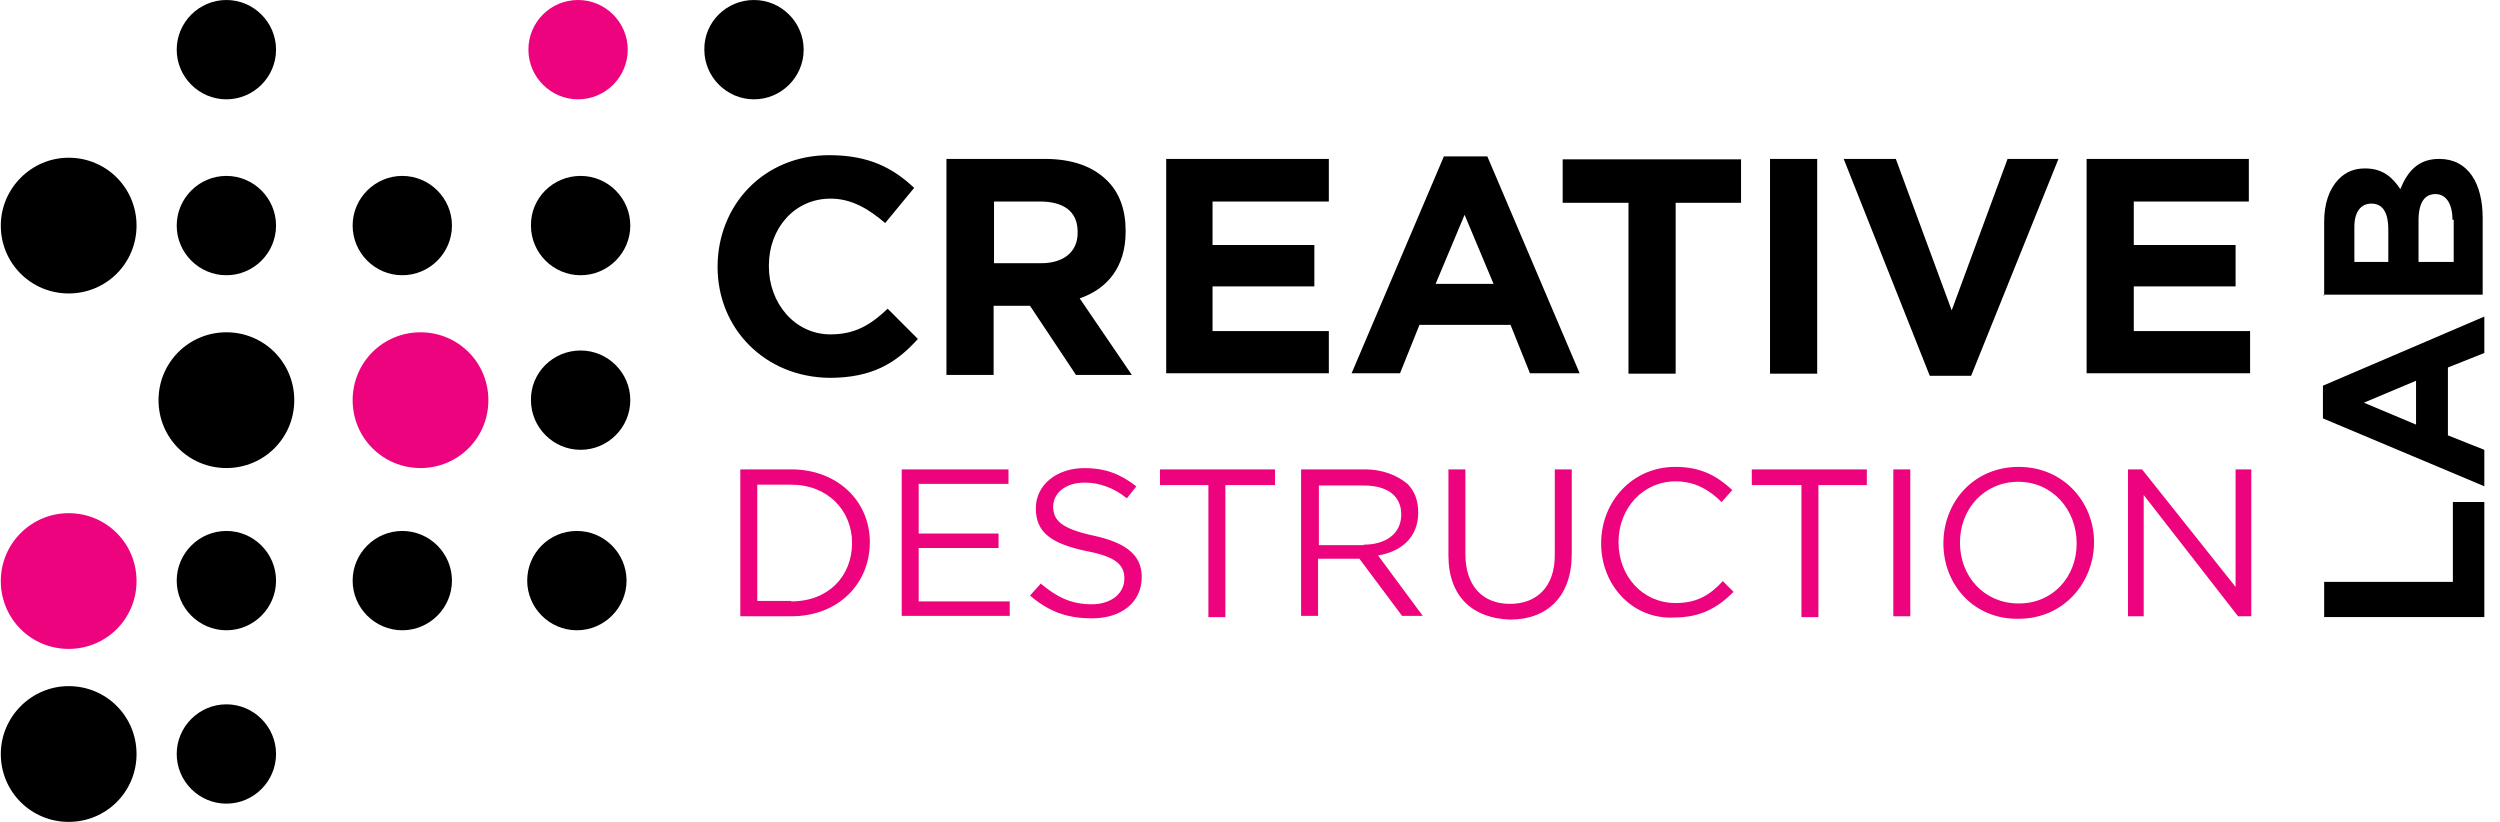 <svg width="146" height="48" viewBox="0 0 146 48" fill="none" xmlns="http://www.w3.org/2000/svg">
<path d="M33.689 31.008C35.285 31.008 36.59 32.313 36.59 33.908C36.59 35.503 35.285 36.808 33.689 36.808C32.094 36.808 30.789 35.503 30.789 33.908C30.789 32.313 32.07 31.008 33.689 31.008Z" fill="black"/>
<path d="M4.011 9.211C6.21 9.211 7.974 10.975 7.974 13.175C7.974 15.374 6.21 17.138 4.011 17.138C1.811 17.138 0.047 15.374 0.047 13.175C0.047 10.999 1.835 9.211 4.011 9.211Z" fill="black"/>
<path d="M13.221 10.273C14.816 10.273 16.121 11.579 16.121 13.174C16.121 14.769 14.816 16.074 13.221 16.074C11.626 16.074 10.32 14.769 10.32 13.174C10.32 11.579 11.626 10.273 13.221 10.273Z" fill="black"/>
<path d="M23.494 10.273C25.089 10.273 26.394 11.579 26.394 13.174C26.394 14.769 25.089 16.074 23.494 16.074C21.899 16.074 20.594 14.769 20.594 13.174C20.594 11.579 21.899 10.273 23.494 10.273Z" fill="black"/>
<path d="M33.908 10.273C35.504 10.273 36.809 11.579 36.809 13.174C36.809 14.769 35.504 16.074 33.908 16.074C32.313 16.074 31.008 14.769 31.008 13.174C30.984 11.579 32.289 10.273 33.908 10.273Z" fill="black"/>
<path d="M4.011 29.969C6.21 29.969 7.974 31.733 7.974 33.932C7.974 36.132 6.21 37.896 4.011 37.896C1.811 37.896 0.047 36.132 0.047 33.932C0.047 31.733 1.835 29.969 4.011 29.969Z" fill="#ED037D"/>
<path d="M13.221 31.008C14.816 31.008 16.121 32.313 16.121 33.908C16.121 35.503 14.816 36.808 13.221 36.808C11.626 36.808 10.32 35.503 10.32 33.908C10.32 32.313 11.626 31.008 13.221 31.008Z" fill="black"/>
<path d="M23.494 31.008C25.089 31.008 26.394 32.313 26.394 33.908C26.394 35.503 25.089 36.808 23.494 36.808C21.899 36.808 20.594 35.503 20.594 33.908C20.594 32.313 21.899 31.008 23.494 31.008Z" fill="black"/>
<path d="M13.222 19.406C15.421 19.406 17.185 21.171 17.185 23.37C17.185 25.569 15.421 27.334 13.222 27.334C11.022 27.334 9.258 25.569 9.258 23.37C9.258 21.171 11.022 19.406 13.222 19.406Z" fill="black"/>
<path d="M24.558 19.406C26.757 19.406 28.521 21.171 28.521 23.37C28.521 25.569 26.757 27.334 24.558 27.334C22.358 27.334 20.594 25.569 20.594 23.37C20.594 21.171 22.358 19.406 24.558 19.406Z" fill="#ED037D"/>
<path d="M33.908 20.469C35.504 20.469 36.809 21.774 36.809 23.369C36.809 24.964 35.504 26.269 33.908 26.269C32.313 26.269 31.008 24.964 31.008 23.369C30.984 21.774 32.289 20.469 33.908 20.469Z" fill="black"/>
<path d="M13.221 41.133C14.816 41.133 16.121 42.438 16.121 44.033C16.121 45.628 14.816 46.933 13.221 46.933C11.626 46.933 10.32 45.628 10.32 44.033C10.32 42.438 11.626 41.133 13.221 41.133Z" fill="black"/>
<path d="M4.011 40.07C6.21 40.07 7.974 41.835 7.974 44.034C7.974 46.233 6.21 47.998 4.011 47.998C1.811 47.998 0.047 46.233 0.047 44.034C0.047 41.859 1.835 40.07 4.011 40.07Z" fill="black"/>
<path d="M44.033 0C45.629 0 46.934 1.305 46.934 2.9C46.934 4.495 45.629 5.801 44.033 5.801C42.438 5.801 41.133 4.495 41.133 2.9C41.109 1.305 42.414 0 44.033 0Z" fill="black"/>
<path d="M33.76 0C35.355 0 36.66 1.305 36.66 2.9C36.66 4.495 35.355 5.801 33.76 5.801C32.164 5.801 30.859 4.495 30.859 2.9C30.859 1.305 32.14 0 33.76 0Z" fill="#ED037D"/>
<path d="M13.221 0C14.816 0 16.121 1.305 16.121 2.9C16.121 4.495 14.816 5.801 13.221 5.801C11.626 5.801 10.32 4.495 10.32 2.9C10.32 1.305 11.626 0 13.221 0Z" fill="black"/>
<path d="M121.834 9.28H131.332V11.769H124.613V14.307H130.559V16.724H124.613V19.334H131.405V21.8H121.858V9.28H121.834ZM107.671 9.28H110.716L113.979 18.126L117.242 9.28H120.214L115.115 21.945H112.698L107.671 9.28ZM103.369 9.28H106.124V21.824H103.369V9.28ZM95.079 11.842H91.26V9.304H101.677V11.842H97.858V21.824H95.103V11.842H95.079ZM87.224 16.579L85.532 12.543L83.84 16.579H87.224ZM84.323 9.135H86.861L92.251 21.8H89.35L88.215 18.972H82.897L81.761 21.8H78.933L84.323 9.135ZM68.106 9.28H77.604V11.769H70.813V14.307H76.758V16.724H70.813V19.334H77.604V21.8H68.106V9.28ZM60.807 15.371C62.16 15.371 62.934 14.67 62.934 13.606V13.534C62.934 12.325 62.087 11.769 60.734 11.769H58.051V15.371H60.807ZM55.272 9.28H61C62.619 9.28 63.828 9.715 64.674 10.561C65.375 11.262 65.737 12.253 65.737 13.461V13.534C65.737 15.588 64.674 16.869 63.054 17.425L66.1 21.896H62.837L60.154 17.86H58.027V21.896H55.272V9.28ZM41.906 15.588C41.906 11.987 44.589 9.062 48.432 9.062C50.776 9.062 52.178 9.836 53.387 10.972L51.695 13.026C50.704 12.18 49.713 11.6 48.504 11.6C46.378 11.6 44.903 13.365 44.903 15.492V15.564C44.903 17.691 46.402 19.528 48.504 19.528C49.93 19.528 50.849 18.972 51.84 18.029L53.604 19.794C52.323 21.22 50.921 22.066 48.432 22.066C44.661 22.017 41.906 19.189 41.906 15.588ZM143.224 12.833C143.224 11.915 142.861 11.334 142.233 11.334C141.604 11.334 141.242 11.818 141.242 12.881V15.298H143.296V12.833H143.224ZM139.477 13.389C139.477 12.47 139.187 11.89 138.486 11.89C137.858 11.89 137.495 12.398 137.495 13.244V15.298H139.477V13.389ZM135.731 17.28V12.954C135.731 11.89 136.021 11.044 136.577 10.464C137.012 10.029 137.495 9.836 138.124 9.836C139.187 9.836 139.743 10.392 140.178 11.044C140.613 9.981 141.242 9.28 142.45 9.28C144.142 9.28 144.988 10.706 144.988 12.736V17.207H135.707V17.28H135.731ZM141.097 22.235L138.051 23.516L141.097 24.797V22.235ZM135.659 24.434V22.525L145.085 18.488V20.615L142.958 21.461V25.425L145.085 26.271V28.398L135.659 24.434ZM135.731 36.035V33.981H143.248V29.316H145.085V36.035H135.731Z" fill="black"/>
<path d="M124.177 27.411H125.095L130.558 34.275V27.411H131.476V35.991H130.703L125.192 28.909V35.991H124.274V27.411H124.177ZM121.277 31.737C121.277 29.755 119.851 28.136 117.869 28.136C115.887 28.136 114.461 29.707 114.461 31.689C114.461 33.67 115.887 35.241 117.869 35.241C119.851 35.266 121.277 33.719 121.277 31.737ZM113.494 31.737C113.494 29.32 115.259 27.266 117.893 27.266C120.503 27.266 122.292 29.32 122.292 31.664C122.292 34.009 120.528 36.136 117.893 36.136C115.259 36.184 113.494 34.13 113.494 31.737ZM110.57 27.411H111.561V35.991H110.57V27.411ZM105.204 28.329H102.304V27.411H109.023V28.329H106.195V36.039H105.204V28.329ZM93.506 31.737C93.506 29.272 95.343 27.266 97.833 27.266C99.379 27.266 100.298 27.822 101.168 28.619L100.54 29.32C99.839 28.619 98.993 28.111 97.857 28.111C95.947 28.111 94.521 29.683 94.521 31.664C94.521 33.646 95.923 35.217 97.857 35.217C99.065 35.217 99.839 34.782 100.612 33.936L101.24 34.565C100.322 35.483 99.331 36.063 97.76 36.063C95.367 36.184 93.506 34.202 93.506 31.737ZM84.588 32.438V27.411H85.579V32.365C85.579 34.202 86.57 35.266 88.189 35.266C89.736 35.266 90.799 34.275 90.799 32.438V27.411H91.79V32.365C91.79 34.831 90.364 36.184 88.189 36.184C86.014 36.111 84.588 34.855 84.588 32.438ZM79.633 31.809C80.914 31.809 81.833 31.181 81.833 30.045C81.833 28.982 81.059 28.353 79.633 28.353H77.023V31.834H79.633V31.809ZM76.032 27.411H79.706C80.769 27.411 81.615 27.773 82.195 28.257C82.63 28.692 82.823 29.247 82.823 29.948C82.823 31.374 81.833 32.22 80.479 32.438L83.089 35.967H81.881L79.391 32.631H76.975V35.967H75.984V27.411H76.032ZM70.642 28.329H67.742V27.411H74.461V28.329H71.561V36.039H70.57V28.329H70.642ZM60.153 34.782L60.781 34.081C61.7 34.855 62.546 35.29 63.754 35.29C64.89 35.29 65.663 34.661 65.663 33.791C65.663 33.018 65.228 32.51 63.392 32.172C61.41 31.737 60.491 31.108 60.491 29.683C60.491 28.329 61.7 27.338 63.319 27.338C64.6 27.338 65.446 27.701 66.364 28.402L65.808 29.102C65.035 28.474 64.189 28.184 63.343 28.184C62.207 28.184 61.506 28.812 61.506 29.586C61.506 30.359 61.941 30.867 63.851 31.278C65.76 31.689 66.678 32.414 66.678 33.695C66.678 35.193 65.47 36.111 63.778 36.111C62.28 36.111 61.24 35.701 60.153 34.782ZM52.66 27.411H58.896V28.257H53.651V31.157H58.316V32.003H53.651V35.121H58.968V35.967H52.66V27.411ZM46.207 35.121C48.407 35.121 49.76 33.622 49.76 31.713C49.76 29.803 48.334 28.305 46.207 28.305H44.225V35.096H46.207V35.121ZM43.234 27.411H46.207C48.89 27.411 50.799 29.247 50.799 31.664C50.799 34.081 48.962 35.991 46.207 35.991H43.234V27.411Z" fill="#ED037D"/>
</svg>
